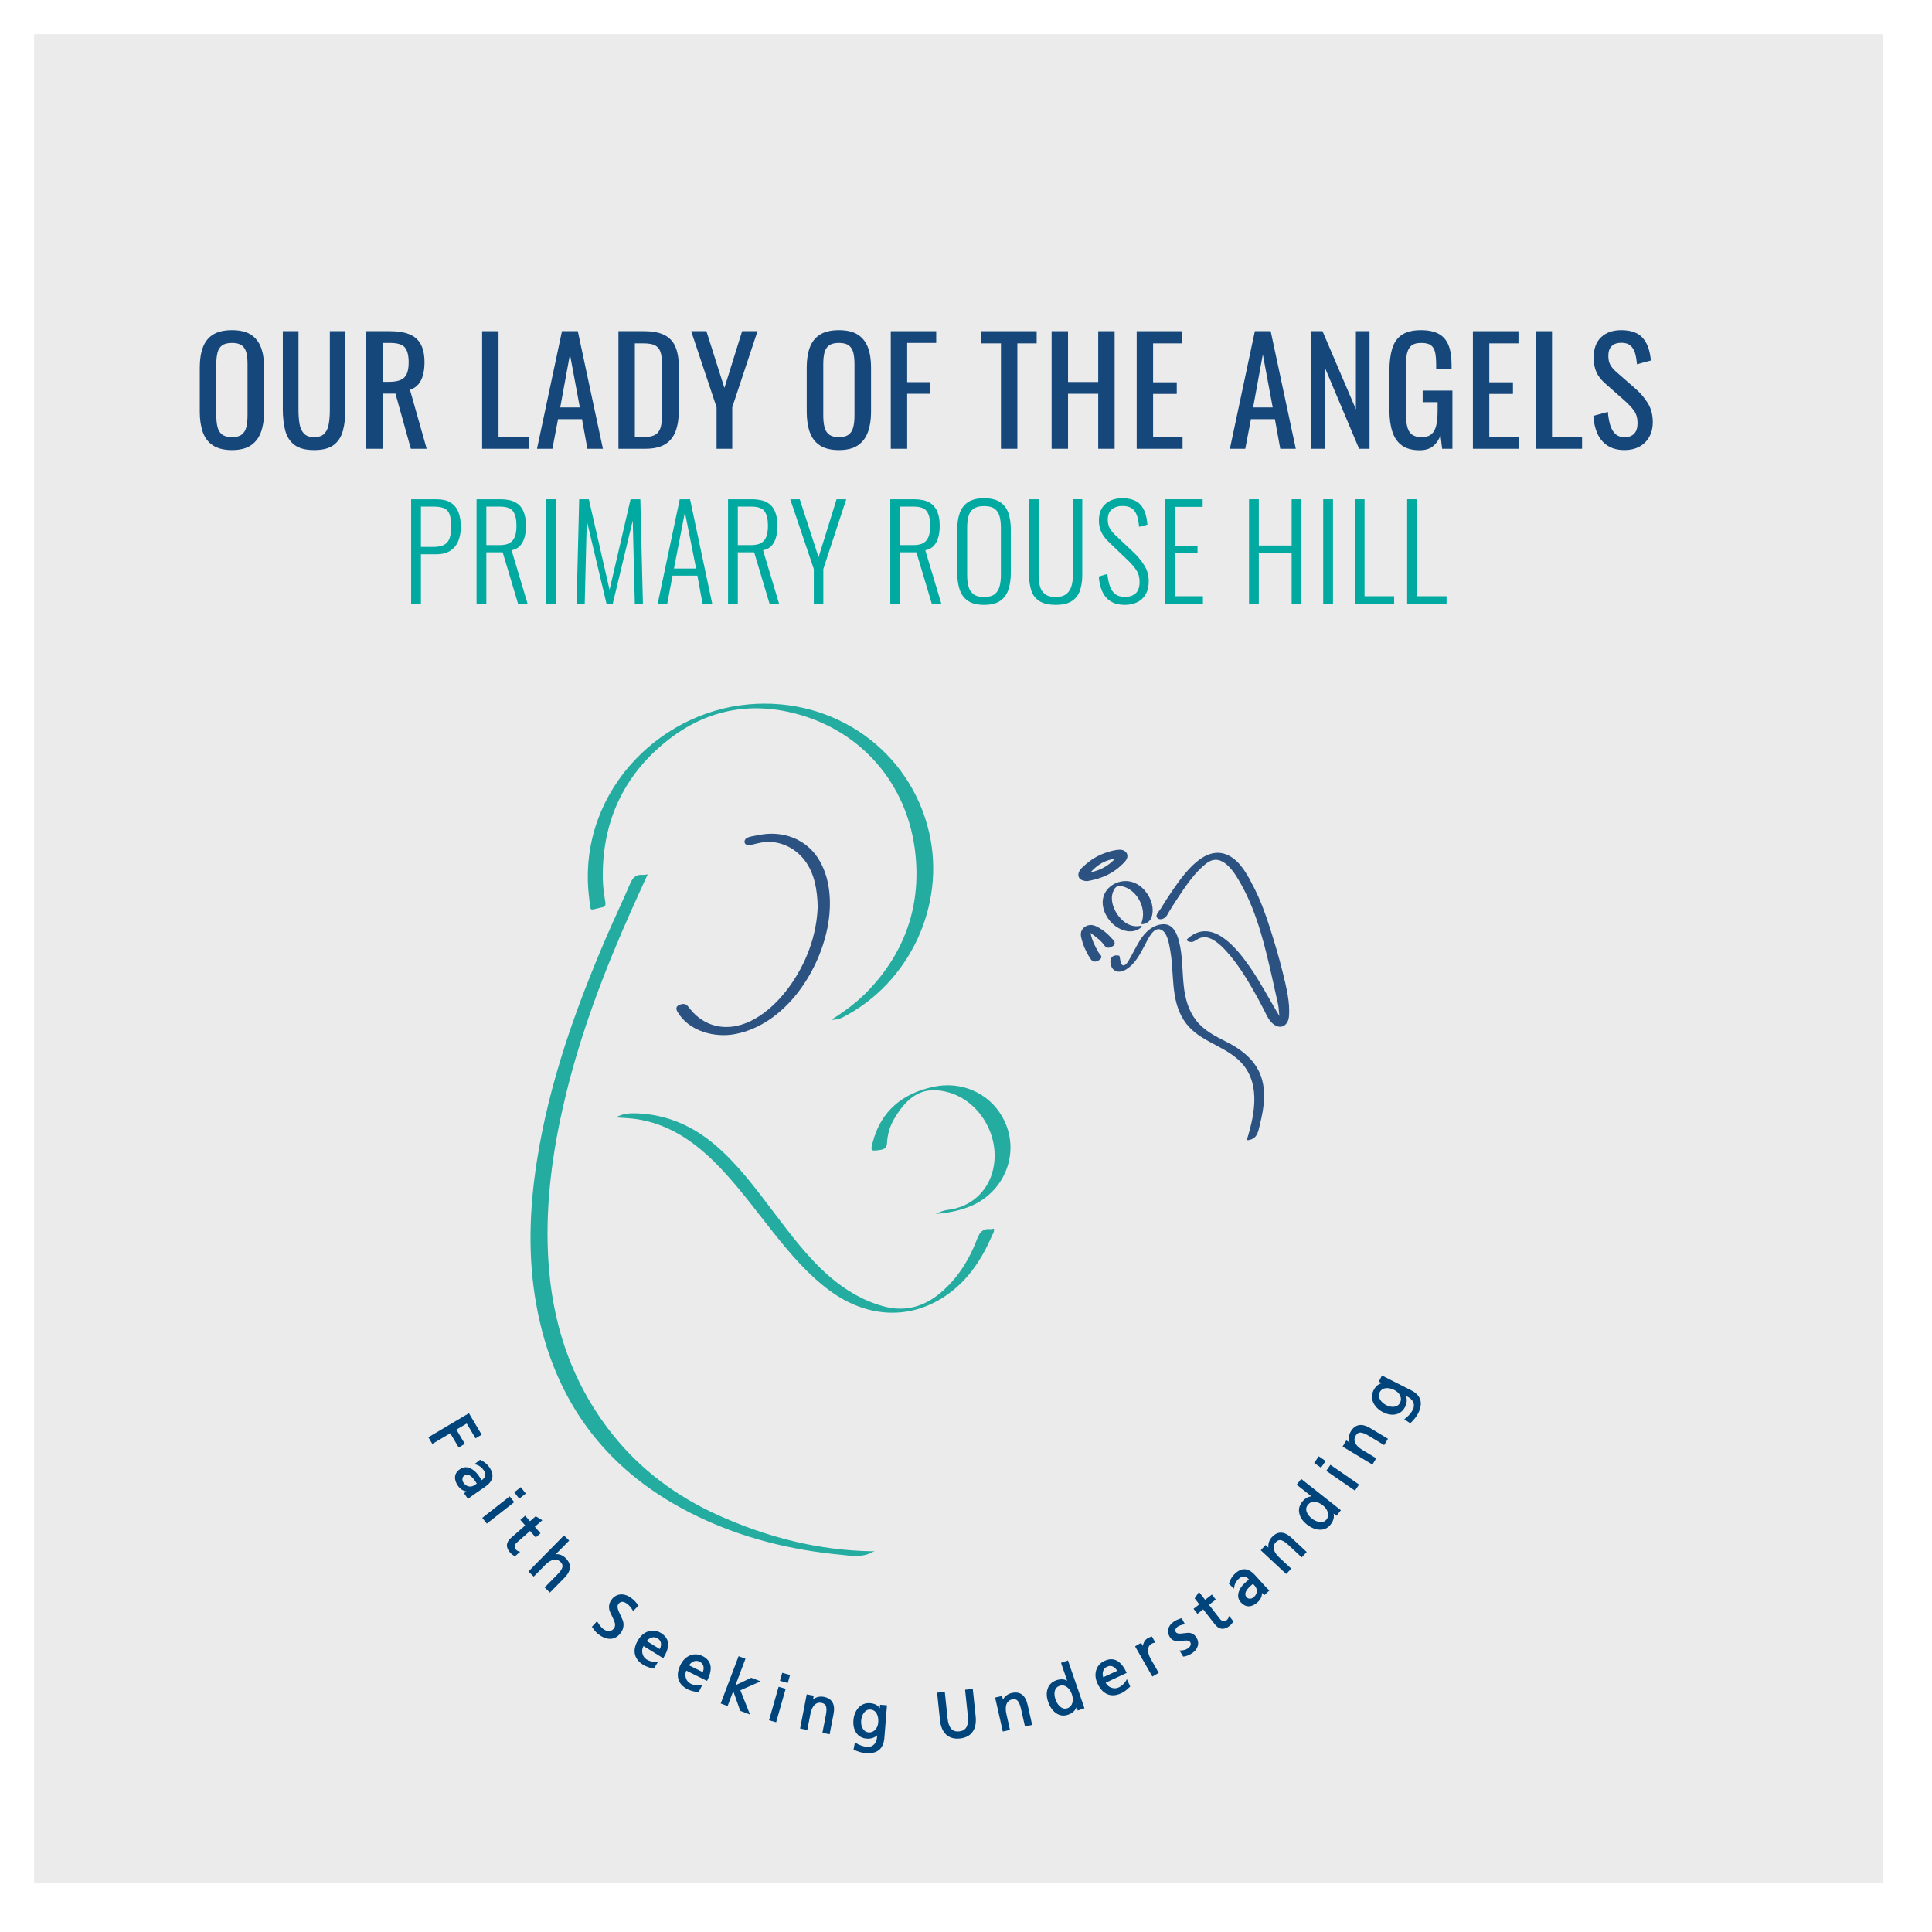 <?xml version="1.0" encoding="UTF-8"?>
<svg id="Layer_1" data-name="Layer 1" xmlns="http://www.w3.org/2000/svg" xmlns:xlink="http://www.w3.org/1999/xlink" version="1.1" viewBox="0 0 700 700">
  <defs>
    <style>
      .cls-1 {
        fill: #15477b;
      }

      .cls-1, .cls-2, .cls-3, .cls-4, .cls-5, .cls-6 {
        stroke-width: 0px;
      }

      .cls-2 {
        fill: #ebebec;
        filter: url(#drop-shadow-1);
      }

      .cls-3 {
        fill: #2c5282;
      }

      .cls-4 {
        fill: #00aaa0;
      }

      .cls-5 {
        fill: #00447c;
      }

      .cls-6 {
        fill: #25aca1;
      }
    </style>
    <filter id="drop-shadow-1" filterUnits="userSpaceOnUse">
      <feOffset dx="12.369" dy="12.369"/>
      <feGaussianBlur result="blur" stdDeviation="10.308"/>
      <feFlood flood-color="#000" flood-opacity=".35"/>
      <feComposite in2="blur" operator="in"/>
      <feComposite in="SourceGraphic"/>
    </filter>
  </defs>
  <rect class="cls-2" width="670" height="670"/>
  <g>
    <g>
      <polygon class="cls-5" points="168.411 523.124 165.364 517.985 169.107 515.763 172.297 521.14 174.522 519.821 169.903 512.033 155.208 520.749 156.637 523.159 163.138 519.302 166.186 524.442 168.411 523.124"/>
      <path class="cls-5" d="M178.35,535.457c.272-1.159-.083-2.458-1.055-3.867-.782-1.133-1.874-2.017-3.246-2.627l-.136-.06-2.011,1.576.485.126c1.155.298,2.103.973,2.815,2.008.558.807.766,1.509.617,2.081-.139.538-.564,1.072-1.261,1.59l-1.168-1.691c-.808-1.168-1.761-2.023-2.832-2.538-1.386-.673-2.698-.588-3.906.246-1.103.762-1.705,1.706-1.79,2.809-.072,1.014.288,2.103,1.07,3.234.809,1.172,1.866,1.847,3.145,2.012l-.954.658,1.455,2.108.209-.19c.347-.311.98-.785,1.878-1.408l4.127-2.849c1.427-.985,2.288-2.068,2.558-3.219ZM167.931,537.188c-.285-.414-.411-.853-.386-1.34.037-.534.266-.938.699-1.24.319-.221.643-.329.976-.329.258,0,.522.066.795.195.663.319,1.378,1.029,2.124,2.108.085.124.207.313.366.571.094.151.175.28.244.387l-.679.472c-.723.497-1.422.685-2.152.557-.779-.118-1.428-.571-1.986-1.381Z"/>
      <rect class="cls-5" x="186.909" y="539.438" width="3.014" height="2.942" transform="translate(-293.605 231.491) rotate(-38.098)"/>
      <rect class="cls-5" x="174.215" y="545.767" width="12.617" height="2.664" transform="translate(-299.194 228.073) rotate(-38.114)"/>
      <path class="cls-5" d="M186.841,561.346c-.299-.342-.42-.723-.369-1.166.051-.445.311-.874.774-1.28l4.802-4.205,2.052,2.342,1.731-1.516-2.052-2.342,2.718-2.381-2.414-1.426-2.058,1.801-1.749-1.996-1.731,1.518,1.749,1.996-5.143,4.503c-1.879,1.646-1.974,3.46-.281,5.391.33.377.84.785,1.519,1.217l.157.099,1.917-1.679-.446-.122c-.454-.122-.838-.369-1.174-.752Z"/>
      <path class="cls-5" d="M201.365,563.121l4.864-4.934-1.898-1.87-12.685,12.873-.174.176,1.898,1.87,4.109-4.17c1.05-1.066,2.072-1.714,3.034-1.925,1.025-.205,1.897.079,2.661.874.575.607.76,1.226.565,1.892-.211.71-.823,1.582-1.822,2.594l-4.578,4.646,1.898,1.87,5.227-5.306c2.54-2.578,2.706-4.99.495-7.168-1.071-1.054-2.283-1.526-3.595-1.422Z"/>
      <path class="cls-5" d="M231.219,581.599c-.653-.992-1.481-1.865-2.46-2.594-1.25-.932-2.522-1.364-3.784-1.325-1.365.068-2.511.71-3.404,1.911-.917,1.23-1.146,2.609-.67,4.13l1.582,3.426c.513,1.199.497,2.137-.046,2.869-.467.627-1.066.932-1.828.932-.028,0-.056,0-.083-.002-.671-.025-1.31-.259-1.897-.696-.734-.547-1.453-1.412-2.134-2.573l-.169-.288-1.866,2.027.113.162c.834,1.201,1.604,2.072,2.289,2.582,1.431,1.064,2.831,1.607,4.159,1.613h.014c1.505,0,2.799-.712,3.845-2.116.98-1.315,1.267-2.768.855-4.317-.018-.07-.075-.284-1.556-3.528-.522-1.157-.563-2.043-.122-2.636.397-.53.841-.795,1.363-.809h.041c.527,0,1.142.257,1.828.77.674.499,1.329,1.269,1.949,2.288l.163.267,1.931-1.925-.111-.168Z"/>
      <path class="cls-5" d="M239.525,591.696c-1.456-.899-2.97-1.122-4.496-.671-1.516.455-2.781,1.486-3.76,3.068-1.102,1.783-1.532,3.462-1.278,4.99.268,1.64,1.307,3.031,3.089,4.134.934.578,2.163,1.021,3.654,1.319l.168.033,1.553-2.513-.539.091c-.371.06-.9.025-1.577-.106-.784-.164-1.447-.41-1.97-.733-.853-.528-1.375-1.251-1.598-2.217-.227-.938-.103-1.826.381-2.704l7.137,4.412.131-.211c2.474-4.002,2.172-6.994-.896-8.892ZM239.478,595.398c.09.689-.058,1.389-.441,2.087l-4.726-2.921c.49-.578,1.042-.981,1.643-1.197.798-.296,1.559-.211,2.322.263.711.439,1.104,1.015,1.202,1.768Z"/>
      <path class="cls-5" d="M254.559,600.029c-1.532-.756-3.061-.841-4.539-.244-1.466.592-2.629,1.737-3.454,3.406-.93,1.878-1.201,3.59-.805,5.087.421,1.611,1.586,2.898,3.464,3.826.986.487,2.251.814,3.761.969l.171.017,1.31-2.648-.529.141c-.364.101-.894.114-1.58.043-.802-.091-1.485-.273-2.03-.545-.897-.443-1.486-1.114-1.799-2.056-.313-.913-.273-1.809.126-2.727l7.298,3.613.222.108.109-.221c1.033-2.085,1.415-3.878,1.136-5.333-.283-1.48-1.247-2.636-2.864-3.437ZM254.618,605.84l-4.979-2.464c.432-.619.943-1.072,1.522-1.346.767-.368,1.531-.358,2.336.043.75.373,1.196.913,1.364,1.648.155.679.073,1.391-.243,2.12Z"/>
      <polygon class="cls-5" points="272.177 607.886 266.473 610.598 270.099 601.002 267.608 600.062 261.217 616.967 261.129 617.198 263.622 618.141 265.671 612.718 268.164 619.764 268.202 619.873 271.747 621.211 268.254 612.42 275.603 609.182 272.177 607.886"/>
      <rect class="cls-5" x="275.345" y="616.244" width="12.617" height="2.664" transform="translate(-389.516 718.866) rotate(-74.066)"/>
      <rect class="cls-5" x="282.91" y="606.464" width="3.014" height="2.941" transform="translate(-378.281 714.276) rotate(-74.044)"/>
      <path class="cls-5" d="M298.475,614.801c-.855-.161-1.696-.114-2.503.153-.538.178-1.005.439-1.398.783l.262-1.35-2.547-.493-2.399,12.385,2.615.509,1.113-5.751c.285-1.47.779-2.575,1.462-3.281.739-.741,1.622-.988,2.7-.745.814.188,1.31.6,1.516,1.261.218.704.191,1.772-.08,3.172l-1.241,6.401,2.615.509,1.417-7.315c.34-1.754.218-3.17-.366-4.209-.591-1.054-1.656-1.735-3.165-2.029Z"/>
      <path class="cls-5" d="M318.776,618.919c-.705-1.087-1.892-1.702-3.539-1.836-1.731-.122-3.187.47-4.33,1.809-.985,1.184-1.555,2.671-1.694,4.42-.138,1.72.181,3.201.949,4.399.863,1.337,2.146,2.083,3.815,2.217,1.54.118,2.838-.28,3.851-1.195l-.044.559c-.098,1.213-.48,2.153-1.135,2.799-.658.642-1.506.928-2.563.83-1.248-.101-2.607-.571-4.041-1.397l-.301-.172-.499,2.576.18.079c1.553.687,2.974,1.087,4.223,1.188.313.025.617.037.911.037,1.641,0,2.957-.393,3.916-1.174,1.134-.923,1.791-2.398,1.95-4.387l.946-11.809-2.494-.201-.101,1.259ZM314.713,627.676c-.906-.072-1.593-.515-2.098-1.35-.488-.805-.691-1.783-.6-2.909.088-1.101.425-2.058.998-2.838.658-.865,1.432-1.263,2.361-1.174,1.025.081,1.766.565,2.267,1.476.473.851.661,1.928.559,3.199-.087,1.089-.467,1.992-1.132,2.685-.658.687-1.436.992-2.356.911Z"/>
      <path class="cls-5" d="M352.461,611.936l-2.787.292,1.004,9.606c.18,1.72.002,3.052-.529,3.959-.523.896-1.379,1.393-2.615,1.522-1.233.132-2.175-.182-2.873-.948-.707-.778-1.158-2.045-1.337-3.764l-1.005-9.608-2.786.292,1.036,9.913c.247,2.354,1.003,4.128,2.25,5.271,1.06.975,2.422,1.466,4.057,1.466.3,0,.609-.017.927-.05,2.054-.215,3.597-1.029,4.585-2.416.983-1.379,1.356-3.271,1.11-5.621l-1.037-9.915Z"/>
      <path class="cls-5" d="M370.295,613.979c-.964-.725-2.215-.921-3.715-.582-.846.191-1.597.578-2.229,1.147-.421.379-.744.809-.964,1.28l-.305-1.34-2.53.571,2.789,12.306,2.598-.588-1.294-5.712c-.331-1.458-.325-2.669.017-3.592.379-.975,1.09-1.555,2.171-1.768.821-.162,1.441.021,1.896.545.483.555.887,1.542,1.202,2.932l1.442,6.362,2.598-.588-1.646-7.265c-.396-1.745-1.078-2.99-2.03-3.708Z"/>
      <path class="cls-5" d="M384.421,602.476l2.241,6.486c-1.113-.629-2.437-.685-3.942-.166-1.62.561-2.686,1.625-3.165,3.159-.457,1.371-.393,2.927.192,4.619.609,1.762,1.513,3.106,2.686,3.994.884.677,1.835,1.015,2.841,1.015.544,0,1.105-.099,1.681-.298,1.569-.542,2.61-1.474,3.103-2.774l.432,1.251,2.43-.839-5.982-17.318-2.517.87ZM388.566,616.828c-.266,1.077-.874,1.768-1.86,2.108-.914.317-1.779.114-2.623-.623-.733-.64-1.282-1.48-1.633-2.499-.392-1.133-.491-2.145-.295-3.008.21-1.002.775-1.648,1.728-1.977.337-.116.663-.174.983-.174.603,0,1.178.207,1.738.627.774.59,1.362,1.455,1.747,2.571.361,1.041.433,2.045.216,2.975Z"/>
      <path class="cls-5" d="M408.035,608.861c-.153.344-.476.768-.957,1.257-.569.569-1.138.986-1.694,1.244-.907.42-1.801.46-2.73.118-.909-.329-1.581-.919-2.048-1.805l7.609-3.538-.104-.224c-1.985-4.271-4.65-5.662-7.922-4.139-1.552.72-2.572,1.859-3.03,3.387-.456,1.515-.289,3.137.495,4.826.883,1.901,2.049,3.182,3.465,3.811.66.294,1.358.441,2.094.441.96,0,1.983-.25,3.058-.75.995-.462,2.042-1.246,3.109-2.327l.121-.122-1.245-2.677-.221.499ZM404.757,605.362l-5.038,2.344c-.213-.725-.246-1.408-.098-2.031.192-.83.682-1.416,1.495-1.795.393-.182.769-.275,1.135-.275.341,0,.675.081,1.003.24.626.304,1.13.814,1.502,1.516Z"/>
      <path class="cls-5" d="M415.969,597.685c.06-.979.465-1.669,1.237-2.112.367-.211.721-.339,1.053-.379l.37-.044-1.277-2.232-.191.062c-.535.174-.996.373-1.37.588-.578.331-1.03.841-1.342,1.518-.191.412-.311.839-.361,1.279l-.644-1.126-2.191,1.253,6.268,10.952,2.311-1.325-2.863-5c-.727-1.273-1.065-2.428-1.001-3.433Z"/>
      <path class="cls-5" d="M430.585,591.58c-.926.106-1.85.205-2.777.29-.894.097-1.482-.087-1.8-.559-.218-.323-.247-.652-.091-1.004.17-.389.482-.735.926-1.035.21-.141.556-.296,1.032-.458.47-.162.834-.251,1.078-.259l.399-.014-1.22-2.251-.193.058c-1.047.317-1.913.7-2.573,1.143-1.067.718-1.751,1.576-2.034,2.553-.312,1.066-.111,2.145.601,3.203.582.868,1.47,1.335,2.67,1.389.947-.081,1.881-.166,2.8-.251.913-.064,1.513.114,1.784.518.286.427.327.851.121,1.298-.171.391-.483.739-.926,1.035-.733.491-1.603.745-2.581.752l-.43.004,1.315,2.224.156-.012c.951-.081,2.017-.516,3.169-1.292.989-.663,1.641-1.499,1.937-2.482.344-1.108.153-2.213-.568-3.286-.662-.986-1.589-1.513-2.797-1.565Z"/>
      <path class="cls-5" d="M445.2,585.92c-.15.445-.419.814-.821,1.128-.358.279-.744.379-1.186.3-.441-.075-.856-.36-1.233-.847l-3.916-5.041,2.459-1.909-1.412-1.82-2.459,1.911-2.216-2.851-1.567,2.325,1.679,2.161-2.095,1.627,1.412,1.82,2.095-1.629,4.194,5.397c.758.979,1.6,1.524,2.502,1.623.101.012.201.017.304.017.81,0,1.67-.35,2.56-1.041.395-.306.833-.793,1.303-1.445l.108-.151-1.563-2.012-.148.437Z"/>
      <path class="cls-5" d="M458.078,574.398l-3.367-3.718c-1.164-1.284-2.351-1.994-3.527-2.112-1.188-.128-2.428.406-3.695,1.553-1.021.927-1.753,2.126-2.178,3.563l-.042.143,1.826,1.783.061-.495c.146-1.186.692-2.213,1.622-3.054.725-.66,1.385-.971,1.981-.886.552.07,1.138.42,1.745,1.045l-1.523,1.377c-1.053.956-1.775,2.012-2.144,3.141-.485,1.46-.23,2.751.755,3.84.849.938,1.803,1.412,2.838,1.412.06,0,.12-.002.181-.004,1.015-.064,2.046-.563,3.066-1.486,1.057-.957,1.587-2.093,1.583-3.383l.778.859,1.898-1.718-.215-.182c-.353-.302-.905-.867-1.641-1.679ZM455.375,576.52c-.016.776-.39,1.499-1.108,2.151-.372.337-.792.518-1.279.557-.527.048-.964-.141-1.32-.532-.461-.509-.58-1.077-.365-1.737.229-.7.838-1.499,1.81-2.381.111-.101.283-.248.518-.437.138-.112.255-.211.352-.294l.554.613c.589.652.863,1.325.837,2.06Z"/>
      <path class="cls-5" d="M460.84,556.916c-.593.634-.996,1.375-1.199,2.203-.134.549-.16,1.085-.077,1.6l-1.006-.938-1.77,1.898,9.047,8.437.182.168,1.816-1.948-4.283-3.996c-1.095-1.019-1.77-2.023-2.005-2.979-.235-1.019.026-1.898.8-2.683.593-.594,1.203-.797,1.874-.615.711.188,1.601.776,2.644,1.749l4.771,4.449,1.816-1.948-5.447-5.081c-2.648-2.466-5.057-2.575-7.163-.315Z"/>
      <path class="cls-5" d="M471.443,535.832l-1.649,2.091,5.388,4.25c-1.276.073-2.419.739-3.405,1.99-1.062,1.346-1.384,2.816-.958,4.368.356,1.4,1.25,2.673,2.657,3.783,1.465,1.155,2.953,1.797,4.418,1.911.16.012.316.019.471.019,1.499,0,2.75-.625,3.723-1.859,1.028-1.304,1.4-2.65,1.112-4.012l1.04.822,1.593-2.019-14.193-11.192-.195-.153ZM478.066,551.436c-.963-.143-1.88-.553-2.726-1.221-.941-.743-1.571-1.54-1.872-2.373-.364-.956-.237-1.805.387-2.598.636-.807,1.461-1.178,2.533-1.087.972.077,1.933.489,2.86,1.221.866.683,1.468,1.487,1.789,2.387.358,1.052.219,1.959-.427,2.778-.603.766-1.436,1.056-2.543.894Z"/>
      <rect class="cls-5" x="476.746" y="528.192" width="2.941" height="3.014" transform="translate(-229.363 622.452) rotate(-55.392)"/>
      <polygon class="cls-5" points="482.036 530.718 480.523 532.91 490.702 539.937 490.905 540.078 492.419 537.885 482.24 530.859 482.036 530.718"/>
      <path class="cls-5" d="M492.426,516.347c-1.192.191-2.2.957-2.994,2.275-.45.743-.691,1.549-.719,2.4-.018.567.067,1.097.254,1.584l-1.178-.712-1.341,2.221,10.803,6.52,1.376-2.28-5.015-3.027c-1.281-.774-2.148-1.617-2.575-2.503-.441-.948-.366-1.863.23-2.791.455-.698.99-1.025,1.706-.988.738.039,1.729.431,2.949,1.168l5.584,3.369,1.376-2.28-6.378-3.849c-1.53-.923-2.9-1.294-4.078-1.106Z"/>
      <path class="cls-5" d="M511.271,503.716l-10.571-5.348-1.13,2.232,1.126.571c-1.274.242-2.294,1.106-3.039,2.58-.785,1.549-.774,3.126.034,4.691.72,1.358,1.88,2.451,3.447,3.244,1.543.78,3.033,1.043,4.431.789,1.564-.294,2.74-1.201,3.495-2.692.699-1.383.818-2.731.354-4.017l.5.253c1.086.551,1.812,1.261,2.161,2.11.347.851.28,1.731-.203,2.687-.565,1.116-1.515,2.195-2.823,3.211l-.275.213,2.196,1.437.142-.137c1.226-1.178,2.134-2.34,2.697-3.457,1.892-3.739,1.036-6.553-2.544-8.366ZM507.262,508.248c-.411.81-1.08,1.279-2.046,1.429-.924.149-1.91-.037-2.918-.545-.986-.499-1.743-1.172-2.249-2-.551-.936-.614-1.797-.193-2.631.464-.917,1.192-1.42,2.226-1.538.161-.019.323-.029.488-.029.833,0,1.733.242,2.683.721.975.493,1.666,1.188,2.057,2.066.387.87.37,1.696-.048,2.526Z"/>
    </g>
    <g>
      <path class="cls-6" d="M316.894,561.925c-4.155,2.636-8.335,1.765-12.327,1.384-17.961-1.713-35.285-5.959-51.624-13.779-32.777-15.687-52.367-41.434-58.707-77.221-3.027-17.088-2.414-34.175.22-51.243,4.407-28.549,14.005-55.494,25.376-81.883,2.747-6.375,5.749-12.641,8.479-19.023.912-2.131,2.079-3.404,4.517-3.165.523.051,1.066-.109,1.84-.2-2.022,4.453-4.004,8.747-5.929,13.066-9.605,21.544-18.022,43.514-23.639,66.475-4.336,17.726-7.06,35.687-6.691,53.966.516,25.604,7.372,49.179,23.586,69.486,10.268,12.86,23.14,22.376,38.1,29.141,17.828,8.062,36.422,12.838,56.067,13.131.124.002.249-.044.733-.135Z"/>
      <path class="cls-6" d="M301.181,369.505c4.897-3.139,9.505-6.49,13.469-10.663,13.108-13.798,18.956-30.256,17.054-49.123-2.636-26.146-20.486-46.197-45.967-51.773-17.278-3.781-32.774.683-46.06,12.105-14.675,12.616-21.538,28.936-21.273,48.24.039,2.847.447,5.707.917,8.522.214,1.282-.139,1.732-1.269,1.96-4.817.974-3.903,1.874-4.544-3.048-4.836-37.152,24.142-67.557,57.754-70.531,31.046-2.746,58.548,16.803,65.387,46.453,6.088,26.395-7.1,54.556-31.341,66.968-1.31.671-2.687.876-4.126.89Z"/>
      <path class="cls-6" d="M223.145,404.862c2.435-1.413,4.936-1.576,7.523-1.481,10.937.4,20.338,4.529,28.582,11.582,8.095,6.925,14.374,15.421,20.766,23.824,6.351,8.349,12.574,16.808,20.573,23.728,5.685,4.918,11.995,8.679,19.295,10.725,7.817,2.191,14.679.368,20.776-4.737,6.324-5.294,10.523-12.116,13.419-19.715.915-2.401,2.05-3.679,4.641-3.465.45.037.914-.095,1.403-.152.218,1.034-.367,1.773-.702,2.547-3.597,8.313-8.406,15.744-15.876,21.132-13.117,9.46-29.058,8.969-42.908-1.214-7.993-5.876-14.298-13.38-20.425-21.057-7.05-8.833-13.644-18.047-21.769-25.977-7.916-7.725-16.872-13.564-28.085-15.163-2.329-.332-4.699-.382-7.213-.575Z"/>
      <path class="cls-6" d="M339.029,439.825c1.658-.767,2.898-1.296,4.251-1.447,9.116-1.021,15.775-7.632,16.922-16.828,1.418-11.362-5.907-22.723-16.407-25.725-8.988-2.569-14.677.882-19.768,9.458-1.575,2.653-2.468,5.65-2.624,8.733-.095,1.877-.929,2.421-2.581,2.64-3.357.444-3.48.469-2.603-2.845,3.004-11.352,10.806-17.645,21.929-20.035,10.169-2.185,20.001,2.189,24.91,10.704,7.187,12.464,1.22,28.049-12.658,33.031-3.518,1.263-7.155,1.983-11.372,2.315Z"/>
      <path class="cls-3" d="M296.106,310.522c-4.055-5.952-10.869-8.85-17.967-8.395-1.909.122-3.796.494-5.664.886-.968.203-2.587.557-2.706,1.779-.151,1.557,1.595,1.52,2.62,1.272,2.476-.599,4.675-1.217,7.282-.988,4.711.415,8.94,2.827,11.814,6.562,3.714,4.828,4.64,10.952,4.785,16.877-.366,10.582-4.244,20.741-10.486,29.251-5.484,7.477-14.504,15.286-24.439,14.231-4.488-.477-8.467-2.849-11.252-6.365-.966-1.219-1.499-2.185-3.155-1.806-1.583.363-2.371,1.188-1.534,2.656,4.079,7.149,13.503,9.637,21.082,8.153,17.605-3.449,29.938-21.771,33.295-38.356,1.711-8.452,1.323-18.422-3.674-25.758Z"/>
      <g>
        <path class="cls-3" d="M464.776,352.402c-1.321-5.451-2.959-10.85-4.653-16.196-1.575-4.972-3.366-9.888-5.738-14.541-2.084-4.088-4.629-9.147-8.794-11.472-8.809-4.917-16.622,6.459-20.883,12.584-1.47,2.113-2.83,4.293-4.173,6.488-.555.906-2.388,2.59-.993,3.538.805.547,1.95.155,2.616-.383.646-.522,1.012-1.419,1.431-2.109.843-1.389,1.701-2.768,2.594-4.126,3.009-4.573,6.589-10.088,11.019-13.429,5.848-4.409,10.592,4.191,12.864,8.358,5.573,10.223,8.316,21.991,10.891,33.259.73,3.196,1.427,6.399,2.128,9.601.294,1.341.23,2.872.506,4.184-.33-.608-.734-1.199-1.08-1.784-3.182-5.377-6.107-10.901-9.678-16.039-4.853-6.981-13.892-18.193-22.657-10.114-.249.23-.23.404-.093.526.049.097.132.189.304.262,2.038.867,2.523-.388,4.36-1.127,3.598-1.447,7.534,2.505,9.674,4.866,3.737,4.122,6.767,8.964,9.536,13.769,1.357,2.355,2.642,4.752,3.888,7.168,1.046,2.027,1.958,4.425,3.979,5.69,2.677,1.675,4.905-.185,5.176-3.002.499-5.182-1.015-10.978-2.225-15.972Z"/>
        <path class="cls-3" d="M444.549,377.572c-4.144-2.106-8.278-4.131-11.193-7.885-2.763-3.558-3.931-7.871-4.436-12.279-.614-5.352-.373-10.876-1.688-16.132-.74-2.958-2.163-6.535-5.749-6.415-3.759.126-6.675,2.929-8.526,5.945-1.483,2.416-2.694,4.995-4.142,7.433-.666,1.122-1.992,2.481-2.654.672-.298-.815-.336-1.723-.581-2.553-.031-.068-.084-.109-.159-.123-2.14-.457-3.403.717-3.057,2.827.504,3.073,3.058,3.7,5.495,2.267,3.454-2.031,5.222-5.683,7.03-9.081,1.1-2.067,3.337-7.303,6.371-5.049,1.775,1.319,2.313,4.842,2.687,6.847,1.597,8.564.053,17.886,4.959,25.574,4.678,7.33,13.344,8.668,19.553,14.143,8.558,7.546,6.348,19.441,3.33,29.094-.019.061.014.104.067.138-.007.082.098.131.421.101.089-.008.151-.039.236-.051.128-.017.257-.045.381-.082,2.857-.642,3.091-3.541,3.772-6.322.997-4.069,1.65-8.365,1.168-12.557-.93-8.083-6.375-13-13.285-16.513Z"/>
        <path class="cls-3" d="M400.406,323.449c-1.873,3.405-.54,7.503,1.809,10.305,2.652,3.164,7.791,5.288,11.329,2.191.473-.414-.167-.537-.531-.462-5.188,1.061-9.759-4.774-10.147-9.454-.1-1.208.115-2.375.653-3.463.588-1.191,1.313-1.716,2.641-1.519,2.747.408,5.084,2.418,6.452,4.759,1.538,2.631,2.075,5.889.894,8.758-.008.02.006.032.007.049 0.0.017-.018.031-.013.049.003.011.018.012.023.022.003.004.007.007.011.01.136.244.754.119.918.074,1.703-.464,2.638-1.484,3-3.21.376-1.795.14-3.657-.52-5.357-1.316-3.386-4.361-6.464-8.091-6.907-3.296-.391-6.816,1.212-8.434,4.154Z"/>
        <path class="cls-3" d="M394.005,319.234c3.013-.507,5.962-1.426,8.606-2.982,1.284-.755,2.489-1.651,3.573-2.673.948-.894,2.344-2.049,2.304-3.473-.04-1.43-1.346-2.21-2.644-2.23-1.499-.024-3.127.427-4.548.868-2.859.886-5.516,2.337-7.772,4.308-1.085.948-2.782,2.25-2.824,3.823-.047,1.752,1.511,2.257,2.945,2.362.127.016.261.015.361-.002ZM395.157,316.037c1.205-1.366,2.598-2.546,4.211-3.414,1.455-.783,3.032-1.257,4.652-1.526-2.382,2.612-5.416,4.272-8.863,4.941Z"/>
        <path class="cls-3" d="M403.877,341.739c-.006-.798-.965-1.618-1.461-2.161-1.281-1.403-2.771-2.641-4.449-3.541-.783-.42-1.621-.849-2.524-.892-.844-.04-1.704.198-2.4.679-.636.44-1.104,1.077-1.328,1.816-.261.861-.054,1.726.158,2.575.5,2.005,1.301,3.925,2.338,5.71.438.754.93,1.824,1.711,2.276.764.442,1.73.095,2.377-.394.364-.275.772-.645.757-1.14-.011-.355-.255-.601-.476-.85-.658-.74-1.123-1.763-1.589-2.633-.872-1.629-1.53-3.355-1.877-5.16.266.174.523.366.784.57.759.594,1.539,1.162,2.269,1.792.731.631,1.395,1.329,1.946,2.123.539.777,1.216,1.067,2.146.751.671-.229,1.624-.7,1.619-1.52Z"/>
      </g>
      <polygon class="cls-6" points="300.099 369.92 300.264 369.91 300.109 369.861 300.099 369.92"/>
    </g>
  </g>
  <g>
    <path class="cls-1" d="M84.061,163.075c-2.875,0-5.172-.56-6.89-1.683-1.718-1.122-2.945-2.726-3.682-4.812-.736-2.086-1.104-4.532-1.104-7.337v-16.147c0-2.805.376-5.215,1.131-7.232.753-2.016,1.98-3.559,3.682-4.628,1.7-1.069,3.988-1.604,6.864-1.604,2.875,0,5.155.544,6.838,1.63,1.683,1.087,2.901,2.63,3.656,4.628.753,1.999,1.131,4.401,1.131,7.206v16.2c0,2.771-.377,5.19-1.131,7.258-.754,2.069-1.973,3.674-3.656,4.813-1.683,1.14-3.963,1.709-6.838,1.709ZM84.061,158.394c1.578,0,2.77-.324,3.577-.973.807-.648,1.35-1.56,1.631-2.735.28-1.174.421-2.551.421-4.129v-18.672c0-1.578-.141-2.936-.421-4.076-.281-1.139-.824-2.016-1.631-2.63-.807-.613-1.999-.92-3.577-.92-1.578,0-2.779.307-3.603.92-.825.614-1.377,1.491-1.657,2.63-.281,1.14-.42,2.499-.42,4.076v18.672c0,1.578.14,2.955.42,4.129.28,1.175.833,2.087,1.657,2.735.823.649,2.025.973,3.603.973Z"/>
    <path class="cls-1" d="M113.831,163.075c-3.086,0-5.453-.613-7.101-1.841-1.649-1.227-2.771-2.954-3.366-5.181-.597-2.227-.895-4.83-.895-7.811v-28.245h5.681v28.508c0,1.824.123,3.49.368,4.997.245,1.508.78,2.701,1.604,3.577.823.877,2.06,1.315,3.708,1.315,1.683,0,2.927-.438,3.734-1.315.806-.876,1.332-2.068,1.578-3.577.245-1.507.368-3.173.368-4.997v-28.508h5.628v28.245c0,2.981-.298,5.584-.894,7.811-.597,2.227-1.709,3.954-3.34,5.181-1.63,1.228-3.989,1.841-7.074,1.841Z"/>
    <path class="cls-1" d="M132.713,162.602v-42.604h8.574c2.84,0,5.189.377,7.048,1.131,1.858.754,3.235,1.964,4.129,3.629.895,1.666,1.341,3.849,1.341,6.548,0,1.649-.176,3.148-.526,4.498-.351,1.35-.912,2.49-1.683,3.418-.772.93-1.789,1.604-3.051,2.025l6.049,21.354h-5.733l-5.575-19.987h-4.628v19.987h-5.944ZM138.657,138.354h2.262c1.683,0,3.051-.21,4.103-.631,1.052-.42,1.823-1.139,2.314-2.156.49-1.017.736-2.437.736-4.261,0-2.489-.456-4.287-1.368-5.391-.912-1.104-2.718-1.657-5.417-1.657h-2.63v14.096Z"/>
    <path class="cls-1" d="M174.686,162.602v-42.604h5.944v38.344h10.888v4.26h-16.832Z"/>
    <path class="cls-1" d="M194.567,162.602l9.047-42.604h5.733l9.1,42.604h-5.628l-1.946-10.73h-8.679l-2.051,10.73h-5.575ZM202.983,147.611h7.101l-3.577-19.198-3.524,19.198Z"/>
    <path class="cls-1" d="M224.074,162.602v-42.604h9.257c3.156,0,5.654.482,7.495,1.446,1.841.965,3.156,2.411,3.945,4.339.789,1.929,1.184,4.331,1.184,7.206v15.674c0,3.016-.395,5.558-1.184,7.627-.789,2.069-2.069,3.638-3.839,4.708-1.771,1.07-4.147,1.604-7.127,1.604h-9.731ZM230.018,158.341h3.366c2.174,0,3.716-.421,4.628-1.263.912-.841,1.464-2.068,1.657-3.682.192-1.612.29-3.559.29-5.838v-13.833c0-2.209-.141-3.998-.421-5.365-.281-1.368-.894-2.367-1.841-2.998s-2.438-.947-4.471-.947h-3.208v33.926Z"/>
    <path class="cls-1" d="M259.63,162.602v-15.043l-9.205-27.561h5.522l6.522,20.565,6.417-20.565h5.576l-9.152,27.561v15.043h-5.68Z"/>
    <path class="cls-1" d="M303.968,163.075c-2.875,0-5.172-.56-6.89-1.683-1.718-1.122-2.945-2.726-3.682-4.812-.736-2.086-1.104-4.532-1.104-7.337v-16.147c0-2.805.376-5.215,1.131-7.232.753-2.016,1.98-3.559,3.682-4.628,1.7-1.069,3.988-1.604,6.864-1.604,2.875,0,5.155.544,6.838,1.63,1.683,1.087,2.901,2.63,3.656,4.628.753,1.999,1.131,4.401,1.131,7.206v16.2c0,2.771-.377,5.19-1.131,7.258-.754,2.069-1.973,3.674-3.656,4.813-1.683,1.14-3.963,1.709-6.838,1.709ZM303.968,158.394c1.578,0,2.77-.324,3.577-.973.807-.648,1.35-1.56,1.631-2.735.28-1.174.421-2.551.421-4.129v-18.672c0-1.578-.141-2.936-.421-4.076-.281-1.139-.824-2.016-1.631-2.63-.807-.613-1.999-.92-3.577-.92-1.578,0-2.779.307-3.603.92-.825.614-1.377,1.491-1.657,2.63-.281,1.14-.42,2.499-.42,4.076v18.672c0,1.578.14,2.955.42,4.129.28,1.175.833,2.087,1.657,2.735.823.649,2.025.973,3.603.973Z"/>
    <path class="cls-1" d="M322.745,162.602v-42.604h16.463v4.26h-10.52v14.201h8.152v4.208h-8.152v19.935h-5.944Z"/>
    <path class="cls-1" d="M362.666,162.602v-38.186h-7.206v-4.418h20.145v4.418h-6.995v38.186h-5.943Z"/>
    <path class="cls-1" d="M381.022,162.602v-42.604h5.943v18.409h10.94v-18.409h5.943v42.604h-5.943v-19.935h-10.94v19.935h-5.943Z"/>
    <path class="cls-1" d="M411.844,162.602v-42.604h16.516v4.418h-10.572v14.096h8.574v4.208h-8.574v15.622h10.678v4.26h-16.621Z"/>
    <path class="cls-1" d="M445.61,162.602l9.047-42.604h5.733l9.1,42.604h-5.628l-1.946-10.73h-8.679l-2.051,10.73h-5.576ZM454.026,147.611h7.101l-3.576-19.198-3.524,19.198Z"/>
    <path class="cls-1" d="M475.117,162.602v-42.604h4.05l12.098,28.297v-28.297h4.944v42.604h-3.787l-12.255-29.086v29.086h-5.05Z"/>
    <path class="cls-1" d="M514.355,163.127c-2.665,0-4.795-.569-6.391-1.709-1.596-1.139-2.753-2.796-3.472-4.97-.719-2.174-1.078-4.787-1.078-7.837v-14.254c0-3.121.324-5.776.974-7.968.648-2.191,1.806-3.866,3.471-5.023s3.989-1.735,6.97-1.735c2.664,0,4.812.447,6.443,1.341,1.63.895,2.813,2.262,3.55,4.103.736,1.841,1.104,4.164,1.104,6.969v1.578h-5.575v-1.315c0-1.858-.123-3.375-.368-4.55-.245-1.174-.745-2.051-1.499-2.63s-1.938-.868-3.55-.868c-1.754,0-3.024.403-3.813,1.21s-1.28,1.902-1.473,3.287c-.193,1.386-.29,2.955-.29,4.708v15.779c0,2.034.149,3.734.447,5.102s.868,2.385,1.71,3.051c.842.666,2.033.999,3.576.999s2.735-.368,3.577-1.104c.841-.736,1.42-1.823,1.735-3.261.315-1.438.474-3.226.474-5.365v-2.945h-5.418v-4.208h10.783v21.092h-3.734l-.579-4.892c-.562,1.578-1.438,2.875-2.63,3.892-1.192,1.017-2.84,1.525-4.944,1.525Z"/>
    <path class="cls-1" d="M533.658,162.602v-42.604h16.516v4.418h-10.572v14.096h8.574v4.208h-8.574v15.622h10.678v4.26h-16.621Z"/>
    <path class="cls-1" d="M556.381,162.602v-42.604h5.943v38.344h10.888v4.26h-16.831Z"/>
    <path class="cls-1" d="M588.622,163.075c-2.454,0-4.497-.526-6.127-1.578-1.631-1.052-2.867-2.507-3.708-4.366-.842-1.858-1.333-4.015-1.473-6.469l5.26-1.42c.104,1.508.342,2.963.71,4.366.368,1.403.973,2.551,1.814,3.445.842.894,2.016,1.341,3.523,1.341,1.543,0,2.709-.429,3.498-1.289.789-.859,1.184-2.095,1.184-3.708,0-1.928-.438-3.479-1.314-4.655-.877-1.174-1.981-2.358-3.314-3.55l-7.153-6.312c-1.402-1.227-2.438-2.568-3.103-4.023-.667-1.455-1-3.252-1-5.392,0-3.121.895-5.54,2.683-7.258,1.788-1.718,4.226-2.577,7.312-2.577,1.683,0,3.164.219,4.444.657,1.279.439,2.349,1.114,3.208,2.025.859.913,1.543,2.061,2.052,3.445.508,1.386.85,3.007,1.025,4.865l-5.049,1.368c-.105-1.402-.316-2.691-.632-3.866-.315-1.174-.867-2.121-1.656-2.84-.789-.718-1.92-1.078-3.393-1.078s-2.622.395-3.445,1.184c-.824.789-1.236,1.955-1.236,3.498,0,1.298.219,2.367.657,3.208.438.842,1.148,1.701,2.131,2.578l7.206,6.312c1.612,1.403,3.032,3.077,4.26,5.023,1.228,1.946,1.841,4.252,1.841,6.917,0,2.104-.438,3.919-1.314,5.444-.877,1.525-2.078,2.691-3.604,3.498s-3.287,1.209-5.286,1.209Z"/>
    <path class="cls-4" d="M148.965,218.682v-37.791h9.051c2.27,0,4.051.42,5.342,1.26,1.291.84,2.216,2.006,2.776,3.499.56,1.493.839,3.251.839,5.272,0,1.772-.288,3.414-.863,4.922-.576,1.509-1.524,2.714-2.846,3.616-1.322.903-3.056,1.353-5.202,1.353h-5.552v17.869h-3.546ZM152.511,198.153h4.525c1.524,0,2.76-.225,3.709-.677.948-.45,1.64-1.205,2.076-2.263.435-1.057.653-2.488.653-4.292,0-1.928-.187-3.429-.56-4.502-.374-1.073-1.02-1.819-1.937-2.239-.917-.42-2.216-.63-3.896-.63h-4.572v14.603Z"/>
    <path class="cls-4" d="M172.665,218.682v-37.791h8.538c2.363,0,4.222.381,5.575,1.143,1.353.763,2.325,1.866,2.916,3.312.59,1.446.886,3.166.886,5.156,0,1.399-.156,2.722-.466,3.965-.312,1.245-.84,2.302-1.586,3.173-.747.871-1.804,1.446-3.172,1.726l5.785,19.315h-3.453l-5.552-18.569h-5.925v18.569h-3.546ZM176.211,197.5h4.806c1.586,0,2.814-.264,3.686-.793.871-.529,1.493-1.307,1.866-2.333s.56-2.316.56-3.872c0-2.333-.405-4.075-1.213-5.226-.809-1.15-2.411-1.726-4.805-1.726h-4.899v13.95Z"/>
    <path class="cls-4" d="M197.812,218.682v-37.791h3.546v37.791h-3.546Z"/>
    <path class="cls-4" d="M208.916,218.682l.933-37.791h3.499l7.512,32.799,7.605-32.799h3.546l.933,37.791h-2.939l-.747-30.093-7.231,30.093h-2.286l-7.138-30.046-.747,30.046h-2.939Z"/>
    <path class="cls-4" d="M238.308,218.682l7.978-37.791h3.732l8.025,37.791h-3.5l-1.866-10.124h-9.004l-1.913,10.124h-3.453ZM244.187,205.991h8.025l-4.059-20.388-3.966,20.388Z"/>
    <path class="cls-4" d="M263.782,218.682v-37.791h8.538c2.363,0,4.222.381,5.575,1.143,1.353.763,2.325,1.866,2.916,3.312.59,1.446.886,3.166.886,5.156,0,1.399-.156,2.722-.466,3.965-.312,1.245-.84,2.302-1.586,3.173-.747.871-1.804,1.446-3.172,1.726l5.785,19.315h-3.453l-5.552-18.569h-5.925v18.569h-3.546ZM267.328,197.5h4.806c1.586,0,2.814-.264,3.686-.793.871-.529,1.493-1.307,1.866-2.333s.56-2.316.56-3.872c0-2.333-.405-4.075-1.213-5.226-.809-1.15-2.411-1.726-4.805-1.726h-4.899v13.95Z"/>
    <path class="cls-4" d="M294.854,218.682v-12.55l-8.538-25.241h3.453l6.812,20.995,6.532-20.995h3.5l-8.305,25.241v12.55h-3.453Z"/>
    <path class="cls-4" d="M322.566,218.682v-37.791h8.538c2.363,0,4.222.381,5.575,1.143,1.353.763,2.325,1.866,2.916,3.312.59,1.446.886,3.166.886,5.156,0,1.399-.156,2.722-.466,3.965-.312,1.245-.84,2.302-1.586,3.173-.747.871-1.804,1.446-3.172,1.726l5.785,19.315h-3.453l-5.552-18.569h-5.925v18.569h-3.546ZM326.112,197.5h4.806c1.586,0,2.814-.264,3.686-.793.871-.529,1.493-1.307,1.866-2.333s.56-2.316.56-3.872c0-2.333-.405-4.075-1.213-5.226-.809-1.15-2.411-1.726-4.805-1.726h-4.899v13.95Z"/>
    <path class="cls-4" d="M356.531,219.148c-2.488,0-4.44-.49-5.855-1.47-1.416-.98-2.411-2.348-2.986-4.106-.576-1.757-.863-3.771-.863-6.042v-15.676c0-2.302.303-4.3.91-5.996.606-1.695,1.617-3.009,3.033-3.942,1.415-.933,3.336-1.399,5.762-1.399,2.457,0,4.393.466,5.809,1.399s2.418,2.248,3.01,3.942c.59,1.696.887,3.694.887,5.996v15.723c0,2.271-.289,4.277-.863,6.019-.576,1.742-1.562,3.103-2.963,4.083-1.398.979-3.359,1.47-5.879,1.47ZM356.531,216.302c1.68,0,2.955-.334,3.826-1.003.871-.668,1.471-1.602,1.797-2.799.326-1.197.49-2.589.49-4.176v-17.123c0-1.586-.164-2.97-.49-4.152-.326-1.182-.926-2.091-1.797-2.729-.871-.637-2.146-.957-3.826-.957-1.648,0-2.916.319-3.802.957-.887.638-1.493,1.548-1.82,2.729-.326,1.182-.49,2.566-.49,4.152v17.123c0,1.586.164,2.979.49,4.176.327,1.198.934,2.131,1.82,2.799.886.669,2.153,1.003,3.802,1.003Z"/>
    <path class="cls-4" d="M382.52,219.148c-2.551,0-4.534-.459-5.949-1.376s-2.388-2.193-2.916-3.826c-.529-1.633-.793-3.491-.793-5.576v-27.48h3.452v27.573c0,1.462.164,2.792.49,3.989.326,1.198.94,2.139,1.843,2.823.902.685,2.193,1.026,3.873,1.026,1.616,0,2.876-.35,3.778-1.05s1.532-1.64,1.89-2.823c.357-1.182.537-2.503.537-3.966v-27.573h3.405v27.48c0,2.084-.279,3.942-.84,5.576-.56,1.633-1.539,2.909-2.939,3.826-1.399.917-3.344,1.376-5.831,1.376Z"/>
    <path class="cls-4" d="M407.525,219.148c-2.053,0-3.756-.428-5.108-1.283s-2.372-2.053-3.056-3.593c-.685-1.54-1.104-3.335-1.26-5.389l3.126-.933c.155,1.556.435,2.963.84,4.223.403,1.26,1.041,2.255,1.912,2.986.871.731,2.068,1.096,3.593,1.096,1.68,0,2.986-.435,3.919-1.306.934-.871,1.4-2.255,1.4-4.152,0-1.648-.413-3.086-1.237-4.315-.824-1.229-1.952-2.512-3.382-3.849l-6.672-6.392c-1.183-1.15-2.053-2.34-2.612-3.569-.561-1.229-.84-2.573-.84-4.036,0-2.613.776-4.619,2.332-6.019,1.556-1.4,3.623-2.1,6.205-2.1,1.337,0,2.543.171,3.616.513,1.073.343,1.99.895,2.753,1.656.762.763,1.36,1.75,1.796,2.962.436,1.213.73,2.691.887,4.433l-3.033.793c-.124-1.586-.381-2.947-.77-4.083-.39-1.135-.996-1.998-1.819-2.589-.824-.59-1.968-.886-3.43-.886-1.556,0-2.83.404-3.825,1.213-.996.809-1.493,2.069-1.493,3.779,0,1.026.194,1.959.583,2.799s1.081,1.742,2.076,2.706l6.672,6.298c1.493,1.399,2.783,2.955,3.872,4.666,1.089,1.711,1.634,3.639,1.634,5.785,0,1.897-.366,3.484-1.097,4.759-.731,1.276-1.75,2.232-3.056,2.87-1.307.637-2.815.957-4.526.957Z"/>
    <path class="cls-4" d="M422.081,218.682v-37.791h13.67v2.753h-10.077v14.183h8.211v2.613h-8.211v15.583h10.171v2.659h-13.764Z"/>
    <path class="cls-4" d="M452.547,218.682v-37.791h3.546v16.75h11.897v-16.75h3.546v37.791h-3.546v-18.382h-11.897v18.382h-3.546Z"/>
    <path class="cls-4" d="M479.421,218.682v-37.791h3.545v37.791h-3.545Z"/>
    <path class="cls-4" d="M490.851,218.682v-37.791h3.546v35.132h10.73v2.659h-14.276Z"/>
    <path class="cls-4" d="M509.839,218.682v-37.791h3.546v35.132h10.73v2.659h-14.276Z"/>
  </g>
</svg>